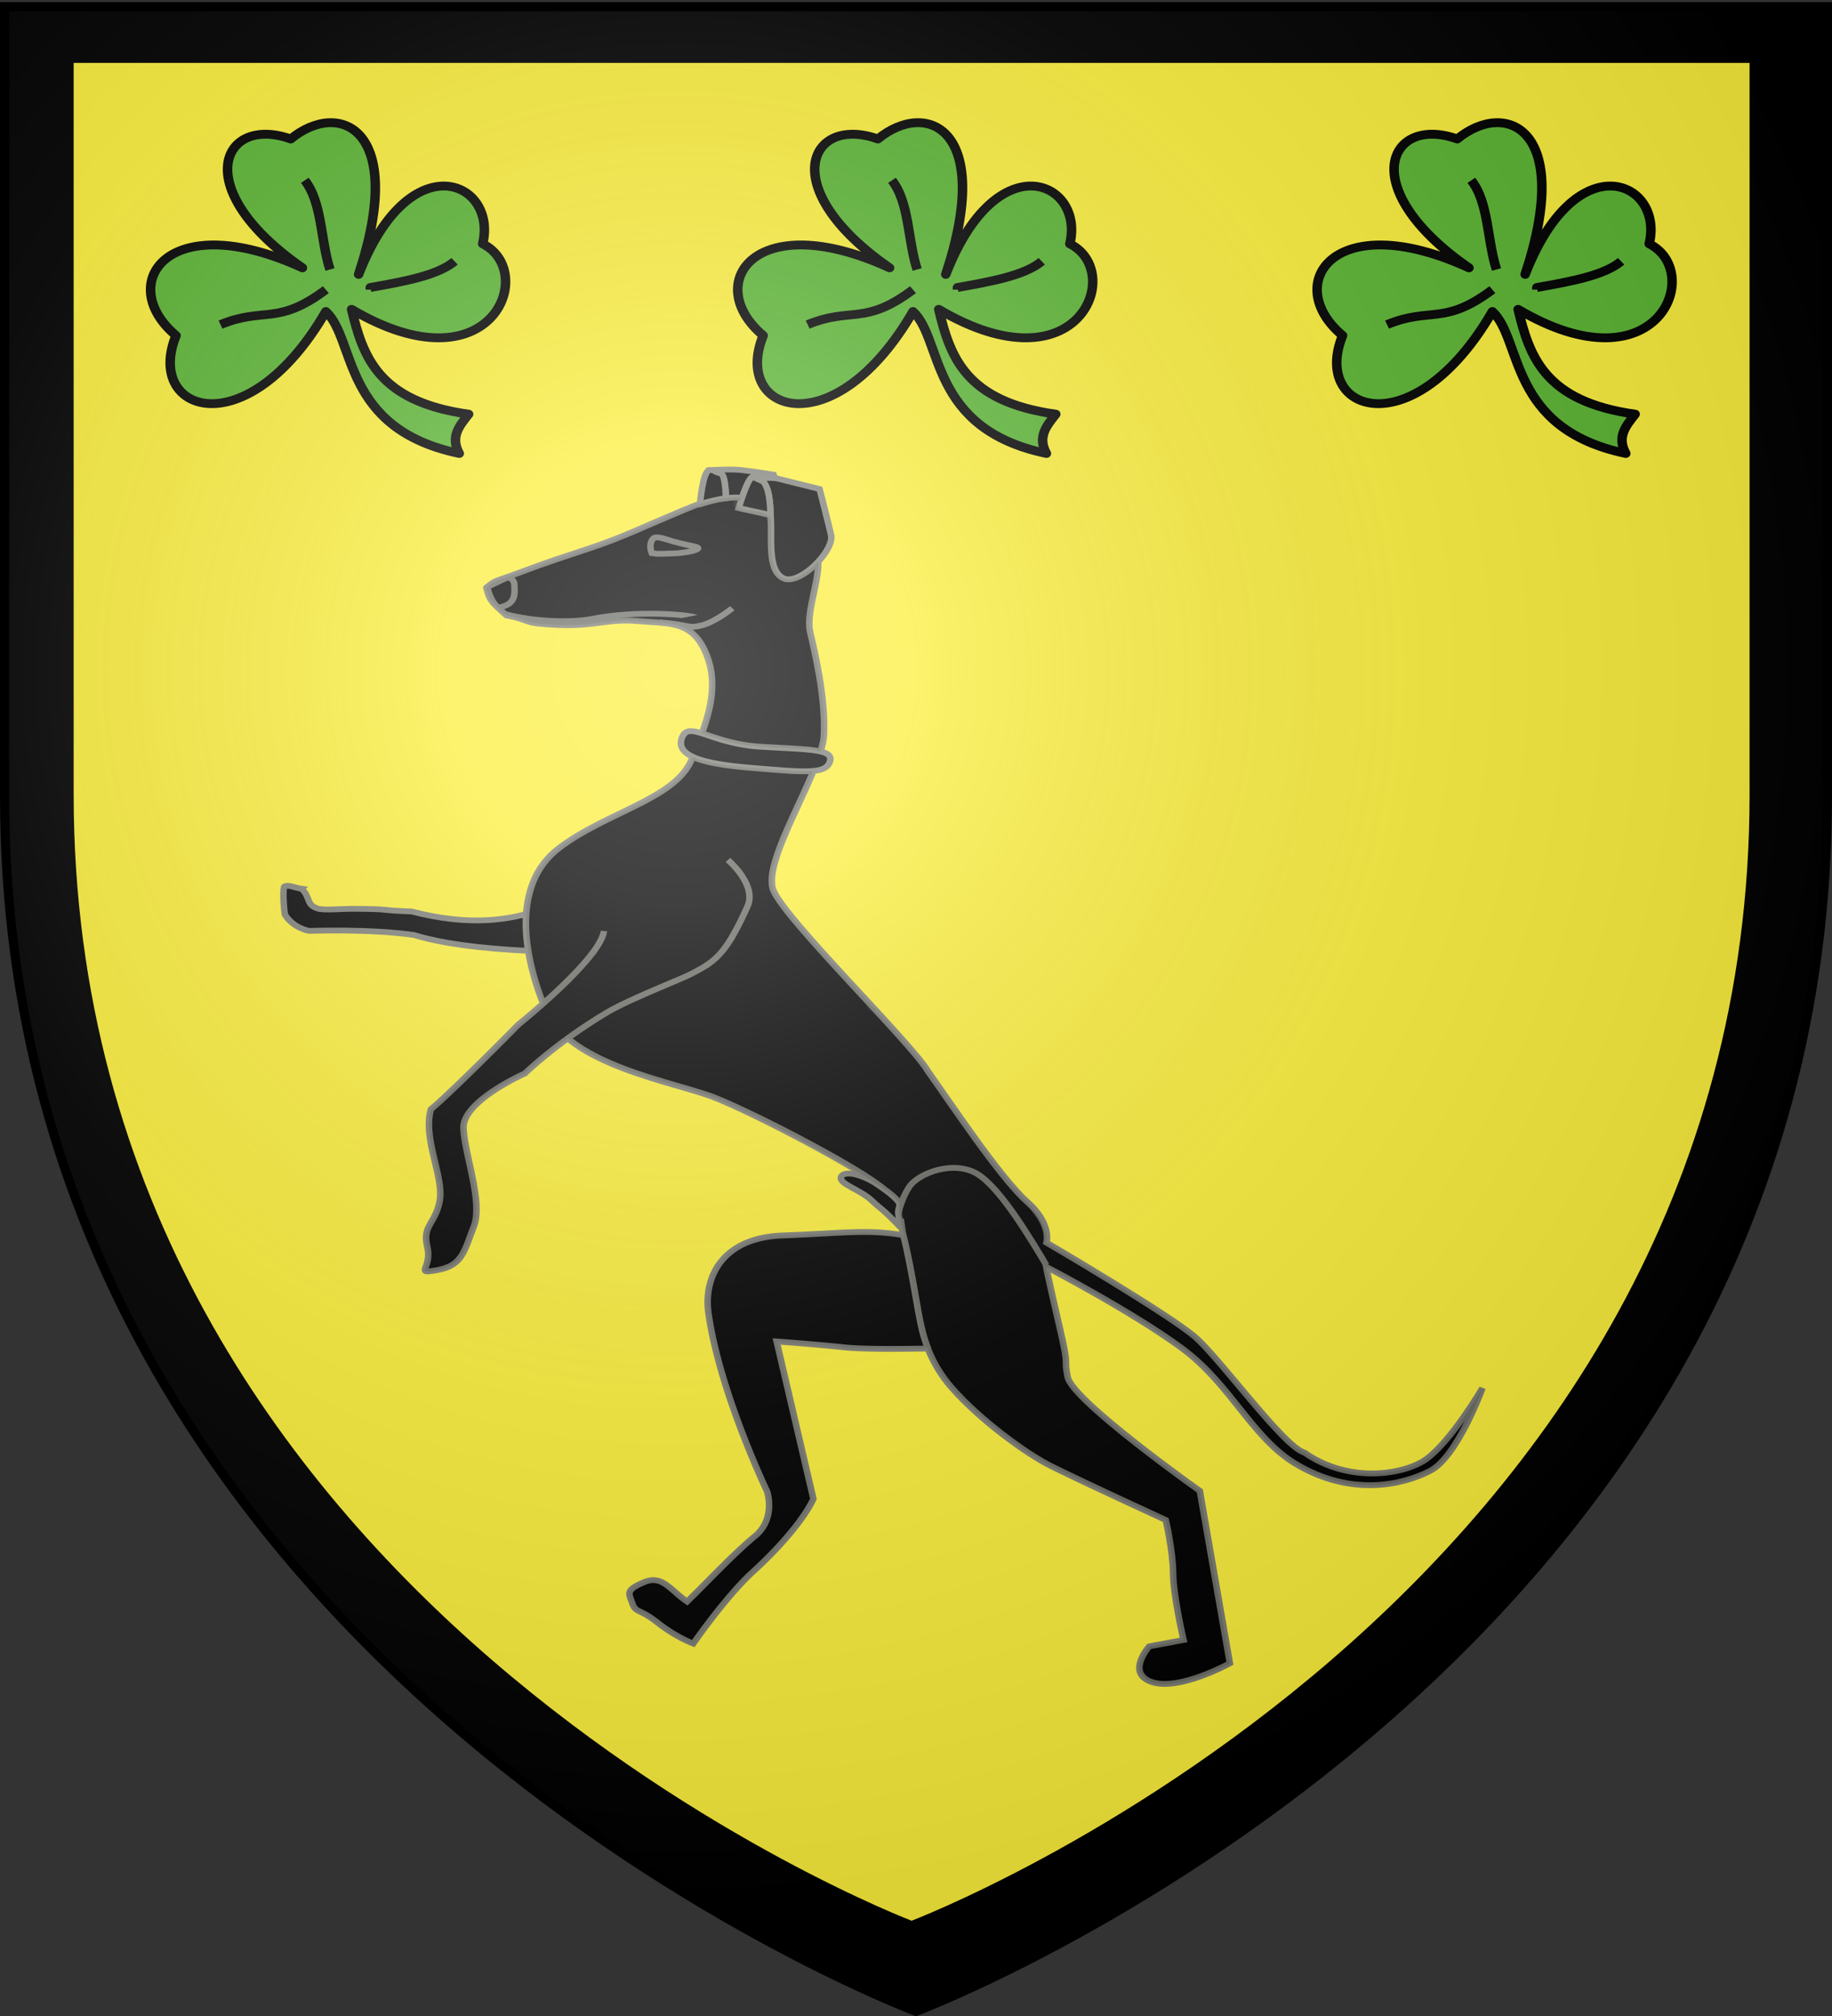 <svg xmlns="http://www.w3.org/2000/svg" xmlns:xlink="http://www.w3.org/1999/xlink" width="600" height="660" version="1.0"><rect width="100%" height="100%" fill="#333333" stroke="none"/><desc>Flag of Canton of Valais (Wallis)</desc><defs><radialGradient xlink:href="#b" id="e" cx="221.445" cy="226.331" r="300" fx="221.445" fy="226.331" gradientTransform="matrix(1.353 0 0 1.349 -77.63 -85.747)" gradientUnits="userSpaceOnUse"/><linearGradient id="b"><stop offset="0" style="stop-color:white;stop-opacity:.314"/><stop offset=".19" style="stop-color:white;stop-opacity:.251"/><stop offset=".6" style="stop-color:#6b6b6b;stop-opacity:.125"/><stop offset="1" style="stop-color:black;stop-opacity:.125"/></linearGradient></defs><g style="display:inline"><path d="M300 658.5s298.5-112.32 298.5-397.772V2.176H1.5v258.552C1.5 546.18 300 658.5 300 658.5" style="fill:#fcef3c;fill-opacity:1;fill-rule:evenodd;stroke:none;stroke-width:1px;stroke-linecap:butt;stroke-linejoin:miter;stroke-opacity:1"/><g style="fill:#000;stroke:#7c7d76;stroke-width:3.922;stroke-miterlimit:4;stroke-dasharray:none;stroke-opacity:1;display:inline"><path d="M20.826 425.332c-4.692-.769-7.667-2.893-10.346-1.653-1.199.554-.713 12.888.195 19.182 5.21 9.422 14.777 11.076 14.777 11.076s36.765-1.577 63.551 2.801c23.143 8.036 58.087 10.267 72.855 10.876-.795-9.53-.313-18.817 1.88-27.392-16.386 5.99-40.275 10.996-76.27.499-21.866-.824-9.94-1.662-36.043-1.803-5.682-.031-18.001 1.225-20.986-.242-7.106-2.504-4.018-7.424-9.613-13.344z" style="fill:#000;fill-rule:evenodd;stroke:#7c7d76;stroke-width:3.922;stroke-linecap:butt;stroke-linejoin:miter;stroke-miterlimit:4;stroke-dasharray:none;stroke-opacity:1;display:inline" transform="matrix(.54 0 0 .482 87.55 85.965)"/><path d="M400.764 549.37c13.868 21.906 44.15 72.828 59.75 88.173 15.599 15.346 12.06 28.107 12.06 28.107s74.783 49.001 90.383 64.347 53.72 74.716 66.114 78.299c27.003 21.2 60.749 15.041 74 4.262 15.073-12.261 33.925-48.125 33.925-48.125s-15.091 46.545-31.676 56.203-48.001 17.87-81.573-4.687c-26.775-17.99-39.125-53.837-69.085-78.587s-82.29-55.263-82.29-55.263 1.136 7.247 7.95 39.924c6.815 32.677 2.372 20.076 5.109 35.004 2.947 16.073 80.143 77.253 80.143 77.253l18.22 117.094s-30.2 18.697-46.911 12.882-1.986-24.384-1.986-24.384l20.795-4.337s-6.195-29.706-6.322-45.178c-.127-15.473-4.464-36.267-4.464-36.267s-44.709-22.959-69.22-36.446c-14.533-7.996-43.276-31.101-60.899-53.814-12.101-15.596-16.183-31.586-17.949-40.052-3.05-14.621-10.126-49.738-12.524-73.24-.619-6.066-.98-8.251-1.07-12.231-3.1-4.146-6.84-6.626-9.2-8.97-14.45-14.337-78.983-51.724-102.875-62.24s-88.26-21.892-102.255-59.27c-13.995-37.38-20.937-85.53 8.023-110.167 28.96-24.639 70.549-33.312 80.446-60.174s17.186-48.912 8.744-71.858c-8.443-22.945-22.629-20.187-41.962-22.135-17.33-1.746-26.138 3.804-48.37 2.64-22.388-1.171-14.783-3.086-30.767-6.473-7.844-8.148-10.101-9.07-12.152-18.695 5.021-5.559 6.55-4.625 20.505-10.581 16.417-7.008 26.724-10.558 44.09-17.088 17.965-6.754 33.502-15.121 48.198-21.967 16.504-7.688 35.195-18.53 56.116-7.393 20.921 11.136 28.721 18.809 31.819 33.662s-7.42 38.745-4.322 53.598 9.293 44.56 8.307 69.563c-.985 25.004-37.983 85.417-30.676 105.592s83.573 103.464 93.85 123.019z" style="fill:#000;fill-rule:evenodd;stroke:#7c7d76;stroke-width:3.922;stroke-linecap:butt;stroke-linejoin:miter;stroke-miterlimit:4;stroke-dasharray:none;stroke-opacity:1;display:inline" transform="matrix(.54 0 0 .482 87.55 85.965)"/><path d="M299.782 662.532c-26.77 6.53-34.921 30.014-32.236 51.085 6.888 54.049 35.52 120.894 35.52 120.894s5.704 18.482-7.29 30.492c-12.995 12.009-28.758 30.987-41.161 44.478-10.264-7.778-15.032-18.556-26.295-13.108s-9.098 7.303-6.988 14.159c2.11 6.855 4.093 3.314 15.483 13.338s21.532 14.1 21.532 14.1 19.65-31.832 36.213-48.784c29.779-30.477 36.644-49.5 36.644-49.5l-14.236-68.267-8.057-38.633s21.895 1.752 40.958 3.976c12.155 1.418 33.767 1.111 50.791.82a109 109 0 0 1-3.788-13.752c-2.717-13.031-5.96-40.545-11.156-63.204-22.013-4.242-36.968-1.29-73.225.177-4.61.186-8.884.797-12.709 1.73zM298.971 328.813c28.513 1.956 44.504 1.407 42.335 9.77-2.362 9.11-14.82 7.603-45.488 4.836-24.829-2.24-48.649-6.265-44.503-20.167 3.921-13.151 17.212 3.472 47.656 5.56zM204.18 453.974c-2.224 19.063-51.851 63.51-51.851 63.51s-40.096 45.56-53.09 57.57c-5.195 19.682 8.117 46.354 5.273 62.446s-10.58 16.155-7.483 31.009-8.475 18.816 6.378 15.718 15.965-12.628 21.78-29.34c5.814-16.712-5.456-48.46-6.203-66.902-.746-18.444 37.189-37.204 37.189-37.204s19.24-21.01 49.672-41.352c13.555-9.061 44.56-22.409 50.948-26.13 14.577-8.488 21.077-12.685 34.444-46.072 5.87-14.661-11.87-31.48-11.87-31.48M294.276 145.572c11.048-.099 10.609 17.854 11.131 30.97s-1.875 33.452 7.932 38.02c9.808 4.567 30.76-19.047 28.557-29.609-2.204-10.56-6.952-31.135-6.952-31.135l-26.363-7.368z" style="fill:#000;fill-rule:evenodd;stroke:#7c7d76;stroke-width:3.922;stroke-linecap:butt;stroke-linejoin:miter;stroke-miterlimit:4;stroke-dasharray:none;stroke-opacity:1;display:inline" transform="matrix(.54 0 0 .482 87.55 85.965)"/><path d="M224.116 119.59a.725.794 0 1 1-1.449 0 .725.794 0 1 1 1.45 0z" style="fill:#000;fill-opacity:1;fill-rule:nonzero;stroke:#7c7d76;stroke-width:.915;stroke-miterlimit:4;stroke-dasharray:none;stroke-opacity:1;display:inline" transform="matrix(2.273 -.42 .474 2.016 -348.316 31.409)"/><path d="M140.052 234.341c10.65-2.016 10.109-8.76 9.78-15.537-.224-4.605-4.19-4.998-4.19-4.998l-12.212 6.535s1.54 9.518 6.622 14zM144.033 238.648c18.374 5.63 41.336 5.973 53.178 3.306 25.723-5.792 58.844-3.205 64.236-.319M233.21 197.393c-1.558-4.107-1.003-8.799 1.62-10.591 3.064-.639 6.666 1.102 11.408 2.64 4.453 1.445 10.042 2.645 13.22 3.484 6.56 1.732-6.068 4.475-13.652 4.65-6.874.167-8.031.577-12.596-.183zM279.273 140.555c-4.736.039-9.016.346-9.016.346s1.571 1.558 4.7 2.34c3.006.751 3.122 15.615 3.127 16.804 3.23-.457 6.496-.614 9.82-.307 1.843-6.075 4.643-14.138 6.6-14.138l-.23-.019c.443-.004.858.024 1.265.077l12.124.729-.633-2.36s-13.31-2.344-19.566-3.126c-2.347-.294-5.35-.368-8.191-.346zm16.266 5.103-1.035-.058 6.253 3.127c-1.298-1.686-3-2.782-5.218-3.069zm9.112 16.132z" style="fill:#000;fill-rule:evenodd;stroke:#7c7d76;stroke-width:3.922;stroke-linecap:butt;stroke-linejoin:miter;stroke-miterlimit:4;stroke-dasharray:none;stroke-opacity:1;display:inline" transform="matrix(.54 0 0 .482 87.55 85.965)"/><path d="M267.917 140.9c-3.91 1.565-5.467 22.674-5.467 22.674l.288.441c5.012-1.682 10.114-3.23 15.346-3.97-.005-1.189-.121-16.053-3.127-16.804-2.71-.677-4.182-1.88-4.546-2.206zm36.734 20.89zM472.447 680.9c-8.974-16.76-27.143-51.329-41.325-61.523-14.18-10.194-36.41-1.174-42.01 8.761-5.6 9.936-6.78 20.045-6.78 20.045M237.81 244.37c18.77 1.564 16.81 4.463 25.414 2.117 8.603-2.346 18.77-11.732 18.77-11.732M294.504 145.6c-3.129 0-8.594 21.12-8.594 21.12l19.317 4.834c-.293-8.638-.796-18.053-4.47-22.827z" style="fill:#000;fill-rule:evenodd;stroke:#7c7d76;stroke-width:3.922;stroke-linecap:butt;stroke-linejoin:miter;stroke-miterlimit:4;stroke-dasharray:none;stroke-opacity:1;display:inline" transform="matrix(.54 0 0 .482 87.55 85.965)"/><path d="M383.54 639.584c-.86 6.102-2.055 3.038 1.34 16.686-11.779-13.926-13.383-13.871-18.024-18.956-6.892-7.55-20.283-11.516-18.908-16.127 1.43-4.794 12.567-2.319 22.387 5.232 3.187 2.45 11.524 8.586 13.204 13.165z" style="fill:#000;fill-rule:evenodd;stroke:#7c7d76;stroke-width:3.922;stroke-linecap:butt;stroke-linejoin:miter;stroke-miterlimit:4;stroke-dasharray:none;stroke-opacity:1;display:inline" transform="matrix(.54 0 0 .482 87.55 85.965)"/><path d="M459.673 806.912c4.886 3.538 12.452 8.766 16.008 10.723 24.511 13.487 69.229 36.446 69.229 36.446s4.342 20.801 4.47 36.274c.126 15.473 6.31 45.174 6.31 45.174l-20.793 4.336s-7.691 9.708-5.64 17.283c.5.903 2.012 3.41 4.566 5.697a16.8 16.8 0 0 0 3.069 1.42c16.711 5.814 46.9-12.891 46.9-12.891l-18.223-117.09s-77.196-61.192-80.144-77.266c-2.737-14.928 1.713-2.311-5.102-34.988s-7.942-39.938-7.942-39.938 52.314 30.514 82.274 55.265c29.96 24.75 42.32 60.6 69.094 78.59 33.572 22.557 64.979 14.338 81.564 4.68s31.689-56.185 31.689-56.185-18.86 35.848-33.934 48.11c-13.25 10.778-47.001 16.942-74.005-4.26-12.394-3.582-50.503-62.956-66.102-78.301-15.6-15.346-90.388-64.338-90.388-64.338s2.425-8.77-8.843-24.304c-18.822-19.144-49.108-70.073-62.975-91.98-3.428-6.52-14.236-20.185-27.335-36.177-1.115-1.161-2.96-3.121-4.834-5.064.257.036.524.087.786.134-25.65-31.164-57.835-69.147-62.457-81.909-5.46-15.074 13.817-52.617 24.323-81.064-7.199.801-18.544-.34-35.41-1.861-14.91-1.345-29.445-3.343-37.79-7.73-.22.597-.43 1.18-.652 1.783-9.897 26.863-51.491 35.537-80.451 60.175-27.8 23.652-22.497 68.961-9.649 105.618-8.41 8.344-14.962 14.215-14.962 14.215s-40.083 45.556-53.077 57.566c-5.195 19.682 8.1 46.346 5.255 62.438-2.843 16.092-10.578 16.165-7.48 31.018s-8.466 18.808 6.387 15.71 15.958-12.618 21.772-29.33c5.814-16.71-5.45-48.464-6.196-66.907-.746-18.444 37.195-37.195 37.195-37.195s9.643-10.522 26.03-23.863c24.307 22.68 67.409 30.678 88.968 40.168 21.56 9.49 98.392 53.866 111.02 69.831 3.265 4.127-.777 1.473 2.395 16.158 3.171 14.684 9.033 55.273 12.248 70.692 1.766 8.466 5.854 24.457 17.955 40.053 11.523 14.852 30.926 32.23 44.877 43.084zM284.521 159.555c-13.428.1-27.509 6.483-38.856 11.769-14.695 6.845-30.222 15.21-48.186 21.964-17.367 6.53-27.683 10.083-44.1 17.091-13.954 5.957-15.485 5.03-20.506 10.589 2.05 9.624 4.318 10.535 12.162 18.683 15.984 3.388 8.38 5.312 30.768 6.484 22.232 1.164 31.028-4.393 48.359-2.647 19.333 1.948 33.528-.809 41.97 22.136 6.514 17.702 3.637 34.876-2.55 54.133 7.66 2.643 19.058 7.933 35.391 9.054 17.11 1.174 29.707 1.445 36.58 3.28 1.16-4.259 1.907-8.1 2.034-11.337.985-25.004-5.208-54.702-8.306-69.555-2.738-13.128 5.14-33.322 4.873-48.09-6.451 7.805-15.355 13.994-20.813 11.452-9.808-4.568-7.481-30.79-7.811-39.065s-17.053-6.153-19.265-8.654c-4.765-5.388 6.156-6.977-1.744-7.287zm4.957 260.008zm2.378 6.56c.42 1.82.633 3.68.557 5.544.076-1.863-.138-3.725-.557-5.544zm-5.332 22.328zm-82.35 5.525zm78.091 3.338a106 106 0 0 1-1.995 3.683 79.995 79.995 0 0 0 0 0c.659-1.151 1.316-2.378 1.995-3.683zm-80.757 4.469q-.364.718-.768 1.458a58 58 0 0 1 .768-1.458zm66.006 14.636c-.553.43-1.133.838-1.707 1.247.577-.412 1.15-.814 1.707-1.247zm-82.426 8zm62.956 3.26c-7.03 3.353-16.762 7.889-25.666 12.43 8.904-4.541 18.636-9.077 25.666-12.43zm-29.426 14.368zm-12.775 7.385zm-18.32 13.274z" style="opacity:.15;fill:#000;fill-opacity:1;fill-rule:evenodd;stroke:#7c7d76;stroke-width:3.922;stroke-linecap:butt;stroke-linejoin:miter;stroke-miterlimit:4;stroke-dasharray:none;stroke-opacity:1;display:inline" transform="matrix(.54 0 0 .482 87.55 85.965)"/><path d="M299.782 662.532c-26.77 6.53-34.921 30.014-32.236 51.085 6.888 54.049 35.52 120.894 35.52 120.894s5.704 18.482-7.29 30.492c-12.995 12.009-28.758 30.987-41.161 44.478-10.264-7.778-15.032-18.556-26.295-13.108s-9.098 7.303-6.988 14.159c2.11 6.855 4.093 3.314 15.483 13.338s21.532 14.1 21.532 14.1 19.65-31.832 36.213-48.784c29.779-30.477 36.644-49.5 36.644-49.5l-14.236-68.267-8.057-38.633s21.895 1.752 40.958 3.976c12.155 1.418 33.767 1.111 50.791.82a109 109 0 0 1-3.788-13.752c-2.717-13.031-5.96-40.545-11.156-63.204-22.013-4.242-36.968-1.29-73.225.177-4.61.186-8.884.797-12.709 1.73z" style="opacity:.087;fill:#000;fill-opacity:1;fill-rule:evenodd;stroke:#7c7d76;stroke-width:3.922;stroke-linecap:butt;stroke-linejoin:miter;stroke-miterlimit:4;stroke-dasharray:none;stroke-opacity:1;display:inline" transform="matrix(.54 0 0 .482 87.55 85.965)"/></g><g style="fill:#000"><g style="display:inline;fill:#000"><path d="M1.494 2.188v258.53c0 285.452 298.5 397.782 298.5 397.782s298.5-112.33 298.5-397.781V2.188zm22.125 17.906h549.875v240c0 264.97-274.938 369.25-274.938 369.25S23.62 525.064 23.62 260.094z" style="fill:#000;fill-opacity:1;fill-rule:evenodd;stroke:#000;stroke-width:1px;stroke-linecap:butt;stroke-linejoin:miter;stroke-opacity:1" transform="translate(.006)"/></g></g><g style="fill:#5ab532"><g id="d" style="opacity:1;fill:#5ab532;stroke:#000;stroke-width:4.548;stroke-linejoin:round;stroke-miterlimit:4;stroke-dasharray:none;stroke-opacity:1;display:inline"><path d="M-261.517 172.882c24.655-68.121 66.719-47.683 59.487-15.713 26.695 14.305 4.33 76.076-62.854 33.671 5.426 24.088 12.557 47.389 56.12 53.875-4.242 5.82-8.963 11.479-4.49 20.203-56.518-12.714-49.4-58.454-63.976-72.955-37.793 69.954-86.974 52.14-71.833 12.346-29.471-26.478-4.196-66.676 60.609-34.794-55.183-40.882-38.358-78.819-5.612-66.221 23.234-20.51 55.851-5.607 32.55 69.588z" style="fill:#5ab532;fill-opacity:1;fill-rule:evenodd;stroke:#000;stroke-width:4.548;stroke-linecap:butt;stroke-linejoin:round;stroke-miterlimit:4;stroke-dasharray:none;stroke-opacity:1" transform="matrix(.683 0 0 .637 296.067 -20.294)"/><path d="M-215.499 166.148c-8.01 7.218-24.114 10.39-40.406 13.468v1.123M-287.332 124.54c8.388 11.44 7.504 30.566 12.074 45.825M-277.23 180.739c-23.199 18.657-29.693 8.706-50.508 17.958" style="fill:#5ab532;fill-opacity:1;fill-rule:evenodd;stroke:#000;stroke-width:4.548;stroke-linecap:butt;stroke-linejoin:round;stroke-miterlimit:4;stroke-dasharray:none;stroke-opacity:1" transform="matrix(.683 0 0 .637 296.067 -20.294)"/></g></g><use xlink:href="#d" width="600" height="660" transform="translate(382.053)"/><use xlink:href="#d" width="600" height="660" transform="translate(192.3)"/></g><path d="M300 658.5s298.5-112.32 298.5-397.772V2.176H1.5v258.552C1.5 546.18 300 658.5 300 658.5" style="opacity:1;fill:url(#e);fill-opacity:1;fill-rule:evenodd;stroke:none;stroke-width:1px;stroke-linecap:butt;stroke-linejoin:miter;stroke-opacity:1"/><path d="M300 658.5S1.5 546.18 1.5 260.728V2.176h597v258.552C598.5 546.18 300 658.5 300 658.5z" style="opacity:1;fill:none;fill-opacity:1;fill-rule:evenodd;stroke:#000;stroke-width:3;stroke-linecap:butt;stroke-linejoin:miter;stroke-miterlimit:4;stroke-dasharray:none;stroke-opacity:1"/></svg>